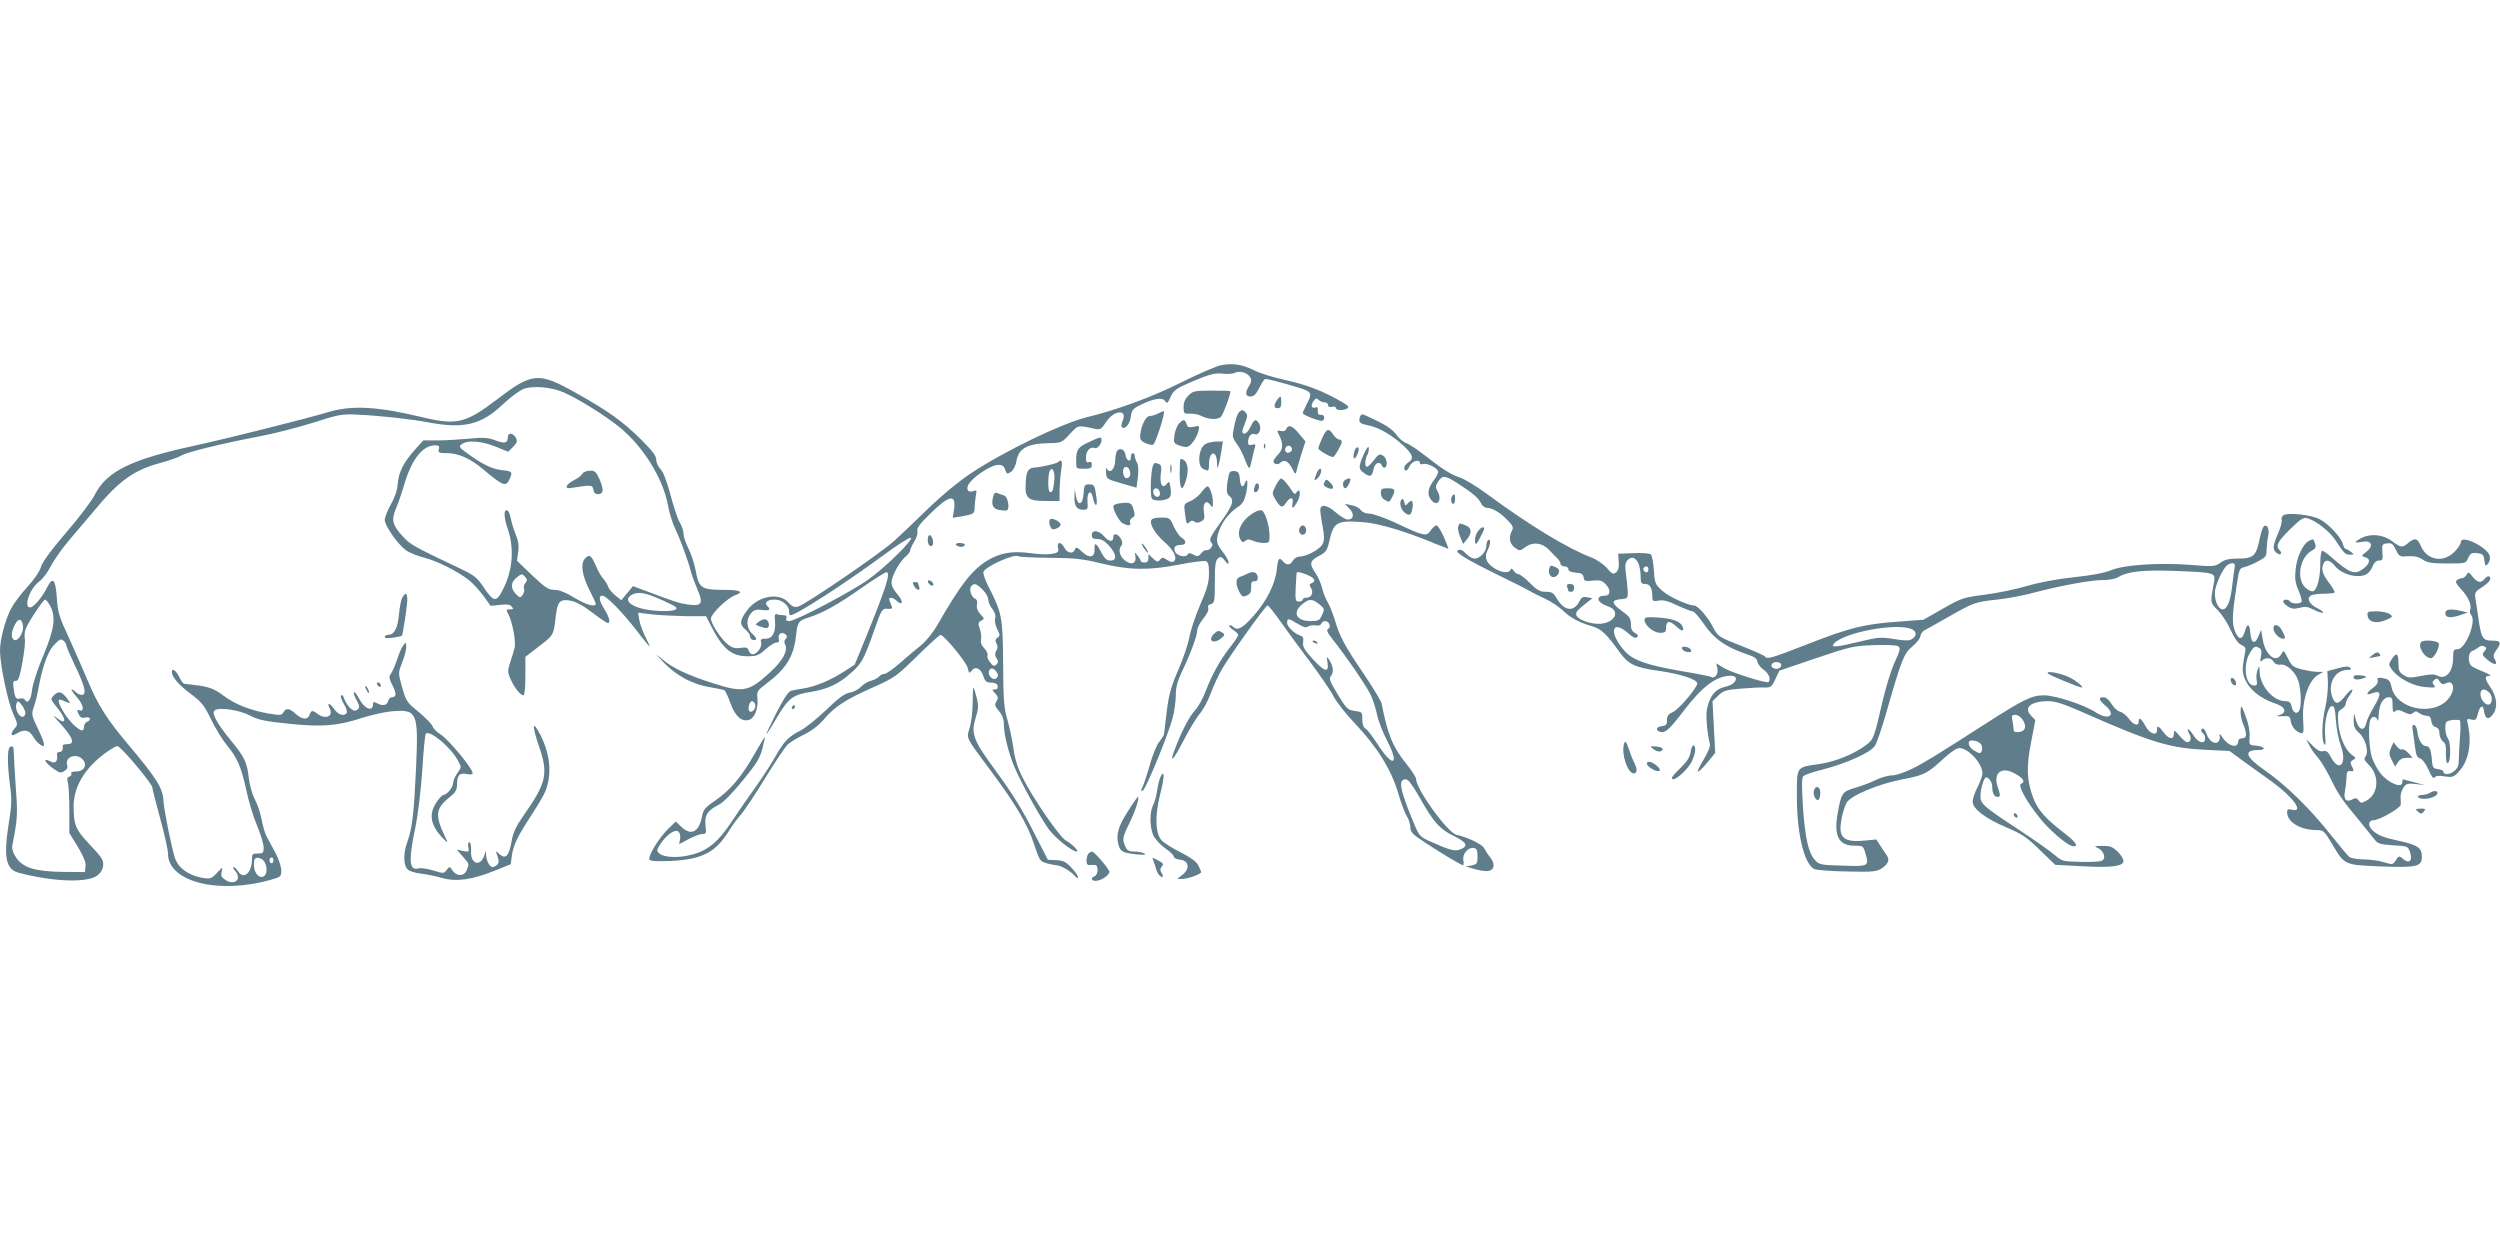 <?xml version="1.0" standalone="no"?>
<!DOCTYPE svg PUBLIC "-//W3C//DTD SVG 20010904//EN"
 "http://www.w3.org/TR/2001/REC-SVG-20010904/DTD/svg10.dtd">
<svg version="1.0" xmlns="http://www.w3.org/2000/svg"
 width="1280pt" height="640pt" viewBox="0 0 1280 640"
 preserveAspectRatio="xMidYMid meet">
<g transform="translate(0,640) scale(0.1,-0.1)"
fill="#607d8b" stroke="none">
<path d="M6251 4530 c-24 -5 -117 -45 -205 -89 -153 -76 -328 -140 -481 -177
-131 -33 -422 -173 -595 -288 -63 -42 -149 -113 -215 -177 -60 -59 -139 -134
-175 -167 -72 -65 -456 -328 -495 -338 -18 -4 -30 0 -47 20 -48 55 -157 36
-212 -38 -38 -50 -41 -72 -12 -97 15 -13 26 -28 26 -35 0 -16 17 -27 30 -19 5
3 -2 16 -17 29 -32 28 -35 76 -7 107 15 17 27 20 56 16 39 -5 46 1 27 20 -18
18 -1 33 37 33 38 0 74 -29 74 -60 0 -11 3 -20 7 -20 28 0 270 156 476 307 70
52 133 92 140 90 18 -6 -124 -147 -214 -212 -87 -63 -376 -215 -408 -215 -14
0 -19 5 -15 15 4 10 0 15 -14 15 -11 0 -26 2 -34 5 -10 4 -13 -4 -10 -32 5
-59 -12 -93 -47 -93 -24 0 -28 -3 -24 -20 6 -23 -22 -60 -44 -60 -8 0 -17 9
-20 19 -4 15 -11 18 -41 14 -28 -4 -44 0 -66 18 -35 28 -86 106 -86 132 0 24
84 105 123 119 50 18 28 28 -63 28 -109 0 -122 10 -138 98 -6 33 -22 83 -36
111 -14 28 -26 62 -26 77 0 15 -9 41 -19 58 -11 17 -32 81 -48 142 -19 71 -37
118 -51 132 -12 12 -22 34 -22 48 0 20 -20 46 -77 103 -96 95 -172 149 -339
242 -188 105 -219 102 -402 -38 -159 -121 -205 -132 -389 -87 -222 53 -353 60
-473 24 -108 -33 -520 -136 -676 -170 -334 -72 -457 -132 -519 -254 -15 -30
-80 -116 -145 -191 -78 -91 -122 -151 -130 -177 -7 -24 -35 -65 -70 -103 -32
-35 -70 -85 -84 -112 -31 -62 -56 -158 -56 -214 0 -71 39 -259 67 -322 24 -53
25 -59 9 -75 -26 -30 -21 -47 9 -28 36 23 62 20 82 -11 9 -16 23 -34 32 -40
35 -30 35 -8 -1 68 -38 79 -38 81 -24 122 8 24 17 60 21 82 20 115 48 197 81
232 28 30 36 34 49 23 8 -7 15 -18 15 -24 0 -7 18 -49 39 -93 52 -108 65 -152
45 -160 -8 -3 -23 2 -33 11 -34 31 -33 16 3 -24 34 -38 41 -78 10 -66 -10 4
-11 0 -2 -19 9 -19 16 -23 35 -19 26 7 33 -13 8 -22 -8 -4 -15 -15 -15 -25 0
-10 -4 -19 -9 -19 -18 0 -65 45 -92 89 -32 50 -37 77 -14 67 51 -21 50 -21 29
7 -26 36 -44 41 -67 18 -20 -20 -20 -20 17 -66 46 -56 47 -89 1 -54 -27 21
-27 19 6 -17 73 -79 86 -114 44 -114 -14 0 -24 -3 -24 -7 3 -21 -3 -33 -17
-33 -9 0 -14 -7 -12 -17 5 -30 -10 -45 -33 -32 -44 23 -31 -5 18 -39 27 -19
35 -21 52 -10 14 8 19 19 15 31 -13 42 48 64 80 28 25 -28 6 -61 -35 -61 -18
0 -28 -4 -24 -10 3 -6 -1 -13 -10 -16 -11 -5 -13 -12 -8 -28 4 -11 8 -75 8
-141 l0 -120 43 -70 c30 -50 42 -79 40 -100 l-3 -30 -115 1 c-141 2 -202 21
-238 74 -15 22 -22 44 -19 60 27 138 28 160 18 295 -5 77 -10 155 -10 174 0
37 -5 46 -20 36 -14 -8 -14 -86 0 -194 10 -72 9 -103 -5 -189 -29 -183 -17
-243 51 -261 176 -46 349 -52 401 -14 17 13 28 31 30 51 3 27 -6 42 -66 105
-76 80 -85 103 -85 202 1 98 58 193 163 270 26 19 54 35 61 35 17 0 179 -193
179 -212 0 -7 18 -78 40 -158 22 -80 40 -161 40 -180 0 -145 258 -211 528
-134 50 14 52 16 52 48 0 19 -14 60 -31 92 -18 33 -38 71 -46 85 -7 15 -18 53
-24 85 -6 31 -21 78 -35 103 -13 25 -26 73 -30 106 -9 82 -21 108 -93 195 -70
86 -98 137 -83 152 19 19 126 4 183 -26 44 -23 77 -29 202 -42 170 -17 244
-11 373 31 44 14 107 28 140 32 142 14 147 1 134 -294 -11 -231 -19 -301 -44
-372 -22 -59 -21 -124 2 -143 9 -9 40 -18 67 -21 28 -3 76 -13 108 -22 73 -21
153 -10 272 38 l80 32 6 46 c8 54 30 99 104 212 30 46 60 97 66 113 36 88 27
188 -23 289 -43 83 -46 54 -8 -57 48 -139 38 -186 -77 -350 -42 -60 -56 -90
-64 -137 -13 -74 -30 -92 -61 -65 -21 19 -21 19 -14 -1 13 -34 12 -47 -7 -59
-15 -9 -21 -7 -33 8 -8 11 -14 31 -15 45 l-1 26 -9 -27 c-22 -59 -72 -40 -67
26 1 22 -2 41 -8 43 -7 2 -9 -6 -6 -23 5 -26 3 -27 -28 -21 l-32 7 31 -35 c35
-41 34 -36 21 -69 -12 -33 -51 -35 -73 -3 -15 22 -16 22 -30 3 -14 -19 -16
-19 -68 -3 -30 9 -63 14 -75 11 -50 -14 -54 39 -15 221 11 55 26 181 33 280 6
99 14 184 18 188 19 22 129 -69 165 -138 18 -32 18 -33 -3 -63 -12 -16 -22
-40 -22 -51 0 -21 -32 -61 -50 -61 -5 0 -21 -17 -35 -37 -34 -51 -33 -99 4
-151 27 -36 60 -67 49 -46 -66 137 -63 162 30 236 14 12 22 29 22 50 0 49 12
62 49 55 19 -4 31 -2 31 4 0 25 -124 174 -166 200 -18 11 -36 29 -39 40 -4 11
-34 42 -68 71 -67 55 -67 54 -92 143 -16 58 -16 62 4 113 12 29 21 65 21 80
-1 26 -1 26 -15 8 -8 -10 -22 -42 -31 -70 -9 -28 -23 -61 -31 -73 -13 -19 -12
-26 7 -63 21 -41 20 -60 -4 -60 -8 0 -16 -9 -19 -20 -6 -22 -28 -26 -58 -10
-15 8 -19 7 -19 -4 0 -43 -44 -26 -71 26 -11 22 -23 37 -26 34 -4 -3 2 -22 13
-41 15 -28 16 -37 6 -47 -20 -20 -53 9 -75 67 -3 6 -7 7 -11 4 -4 -4 3 -23 14
-42 12 -20 19 -41 15 -47 -12 -20 -44 -10 -65 21 -23 32 -38 34 -22 2 21 -40
-21 -59 -62 -28 -26 20 -33 19 -41 -5 -9 -27 -38 -25 -71 5 -32 29 -49 32 -63
8 -8 -16 -16 -16 -78 -6 -94 17 -170 47 -230 92 -46 36 -79 47 -158 55 -16 2
-35 4 -41 5 -6 0 -18 17 -27 36 -16 33 -37 47 -37 24 0 -25 36 -67 97 -112 56
-42 69 -59 104 -131 22 -46 59 -105 81 -132 53 -64 72 -108 99 -229 11 -55 36
-137 55 -182 19 -45 34 -96 34 -112 0 -28 -3 -31 -30 -31 -27 0 -30 -3 -30
-29 0 -71 -43 -108 -72 -61 -7 11 -17 20 -22 20 -5 0 -2 -8 7 -18 38 -42 -1
-79 -49 -47 -21 13 -24 22 -19 43 6 25 6 25 -24 -7 -28 -30 -34 -32 -73 -26
-72 12 -126 51 -143 104 -17 53 -57 252 -58 291 -3 65 -35 115 -182 290 -105
124 -153 200 -201 314 -23 55 -68 157 -99 226 -52 111 -59 134 -64 209 -7 97
-20 111 -50 53 -26 -52 -69 -102 -87 -102 -35 0 -2 96 46 132 18 12 45 49 61
81 17 32 58 90 92 130 34 40 92 108 129 152 127 154 203 208 340 245 45 12 92
29 105 37 26 17 199 60 397 98 77 14 203 47 280 71 130 42 147 45 226 41 104
-4 285 -24 360 -39 184 -35 273 -14 385 92 41 39 87 72 109 80 51 16 140 8
202 -19 77 -34 213 -119 287 -179 120 -98 222 -262 247 -399 6 -37 23 -90 36
-118 28 -58 66 -162 81 -220 6 -22 21 -63 33 -91 32 -73 24 -88 -42 -80 -50 7
-70 13 -220 70 l-67 25 -30 -36 -30 -36 -30 24 c-16 13 -33 33 -37 44 -3 11
-14 29 -24 40 -10 11 -28 41 -38 66 -25 57 -34 64 -57 39 -24 -27 -15 -87 24
-163 17 -33 31 -64 31 -68 0 -20 -49 -6 -110 31 -44 27 -77 40 -101 40 -31 0
-46 10 -114 74 l-78 75 6 45 c5 33 1 57 -12 88 -10 24 -21 60 -25 80 -4 21
-11 40 -16 43 -22 14 -22 -32 0 -94 32 -95 26 -201 -18 -295 -39 -83 -52 -83
-105 -4 -33 50 -48 62 -115 94 -242 115 -260 124 -300 168 -53 58 -60 84 -34
144 11 26 30 81 42 122 38 129 94 200 159 200 18 0 22 -4 18 -20 -5 -18 0 -20
41 -20 59 0 121 -28 186 -83 101 -85 116 -91 134 -52 18 39 16 42 -39 48 -52
6 -98 29 -178 87 -42 31 -43 34 -26 46 29 22 99 16 171 -12 l66 -27 25 25 c21
22 23 29 14 47 -15 26 -41 28 -41 2 0 -30 -16 -34 -65 -15 -38 14 -60 15 -133
8 -48 -4 -120 -9 -161 -9 l-74 0 -44 -49 c-57 -64 -83 -115 -87 -176 -2 -31
-15 -68 -35 -103 -17 -30 -31 -66 -31 -79 0 -30 66 -124 108 -155 16 -12 58
-29 93 -38 66 -17 167 -67 227 -113 19 -14 53 -51 75 -80 l39 -54 48 5 c36 4
52 2 60 -9 10 -11 9 -14 -9 -14 -20 0 -21 -2 -7 -27 20 -41 38 -136 31 -169
-4 -16 -14 -50 -23 -76 -14 -44 -14 -50 3 -87 19 -43 50 -81 65 -81 6 0 10 42
10 99 l0 98 70 54 c74 56 75 58 85 150 9 79 21 93 74 84 28 -5 65 -24 113 -61
39 -30 75 -54 80 -54 15 0 8 30 -17 70 -28 45 -32 70 -10 70 19 0 100 -82 175
-179 34 -45 64 -81 66 -81 2 0 -8 23 -22 50 -14 28 -28 67 -31 87 l-6 36 74
-9 c41 -4 119 -8 174 -9 l100 0 21 -41 c63 -126 108 -164 191 -164 46 0 58 4
92 35 21 19 46 35 56 35 13 0 16 6 12 21 -6 24 18 38 36 20 8 -8 8 -14 -1 -23
-7 -7 -8 -17 -2 -28 16 -30 -12 -83 -77 -142 -109 -100 -137 -106 -290 -57
-135 43 -212 80 -264 125 -38 32 -36 30 11 -20 65 -67 148 -111 238 -125 34
-6 66 -12 71 -15 5 -3 19 -33 31 -67 25 -67 56 -95 94 -85 29 7 50 60 44 113
-4 32 0 38 46 73 102 76 141 140 152 249 8 68 12 73 69 91 68 22 146 65 265
149 63 44 121 81 128 81 24 0 1 -73 -105 -334 l-57 -139 -59 -38 c-65 -42
-142 -74 -203 -84 -21 -3 -49 -8 -61 -11 -15 -3 -36 -33 -78 -114 -30 -60 -54
-110 -52 -110 2 0 25 35 50 78 65 110 84 125 187 141 77 13 135 40 194 93 57
49 69 71 121 218 39 111 41 115 69 113 21 -2 26 2 22 12 -3 8 -9 22 -12 30 -8
20 15 19 38 -2 27 -25 35 -7 10 25 -44 54 -46 65 -22 121 13 28 36 62 51 76
16 13 29 29 29 36 0 6 9 27 21 46 12 19 19 43 16 54 -4 15 12 37 66 89 99 98
135 103 121 17 l-6 -38 39 6 c68 12 73 15 73 44 0 16 3 43 6 61 6 30 5 32 -15
25 -32 -10 -39 21 -10 51 38 41 110 84 140 84 20 0 29 -6 36 -25 7 -23 10 -24
29 -11 13 9 24 31 28 54 10 65 55 91 164 93 66 1 68 2 109 46 45 48 37 47 131
27 25 -5 32 -1 55 35 42 64 113 67 84 4 -5 -13 -7 -26 -3 -30 15 -15 41 16 46
53 4 34 10 42 50 61 66 33 111 40 125 20 11 -15 14 -12 29 22 16 34 27 42 118
81 85 35 109 41 147 37 25 -3 54 -1 63 4 24 13 66 1 79 -23 8 -14 6 -25 -5
-43 -23 -35 -20 -55 7 -55 17 0 28 11 45 45 12 25 26 45 31 45 19 0 189 -48
210 -59 26 -14 26 -22 1 -71 -11 -22 -20 -42 -20 -45 0 -10 91 -45 101 -39 16
9 10 32 -8 30 -13 -1 -17 5 -16 21 2 15 -2 21 -11 17 -21 -8 -27 10 -11 32 11
15 16 17 26 7 7 -7 21 -13 31 -13 10 0 18 -6 18 -14 0 -9 7 -12 20 -9 11 3 20
0 20 -6 0 -13 39 -14 59 -2 10 7 2 15 -30 34 -93 54 -178 87 -287 111 -61 13
-134 36 -161 50 -59 30 -110 38 -170 26z m-3561 -1085 c10 -12 10 -18 0 -30
-7 -8 -10 -21 -7 -29 3 -8 0 -22 -7 -32 -12 -16 -14 -16 -34 4 -28 28 -28 59
1 83 27 23 31 23 47 4z m710 -122 c65 -30 73 -36 56 -45 -11 -6 -50 -9 -97 -5
-117 8 -181 53 -120 84 32 15 69 8 161 -34z m-3143 -25 c30 -58 21 -120 -35
-254 -30 -70 -54 -144 -58 -177 -6 -53 -23 -74 -38 -48 -3 5 -15 7 -26 4 -20
-5 -25 7 -32 67 -2 18 2 25 13 24 13 -1 20 20 34 96 10 54 15 108 12 120 -3
12 -1 34 4 49 14 36 90 151 100 151 5 0 16 -15 26 -32z m-139 -105 c3 -34 -28
-80 -46 -69 -17 10 -15 41 4 77 18 37 38 33 42 -8z m12 -444 c0 -10 -7 -19
-15 -19 -20 0 -40 43 -31 67 7 17 9 16 27 -6 10 -13 19 -32 19 -42z m3736 46
c8 -20 -16 -49 -29 -36 -11 11 0 51 14 51 5 0 12 -7 15 -15z m-2531 -791 c37
-15 41 -94 4 -94 -21 0 -39 28 -39 63 0 34 8 41 35 31z m65 -9 c0 -8 -4 -15
-10 -15 -5 0 -10 7 -10 15 0 8 5 15 10 15 6 0 10 -7 10 -15z"/>
<path d="M6085 4375 c-17 -16 -25 -35 -25 -59 0 -34 2 -35 33 -34 18 1 41 -4
52 -9 42 -22 91 -24 107 -6 12 14 48 111 48 130 0 2 -43 3 -95 3 -88 0 -98 -2
-120 -25z"/>
<path d="M6543 4358 c-22 -28 -23 -48 -3 -48 16 0 20 7 20 30 0 33 -3 36 -17
18z"/>
<path d="M5930 4283 c-14 -7 -33 -13 -43 -13 -20 0 -43 -45 -49 -95 -2 -24 2
-32 25 -43 16 -8 34 -11 41 -9 12 5 63 164 55 171 -2 1 -15 -3 -29 -11z"/>
<path d="M6341 4286 c-6 -7 -16 -38 -22 -69 -11 -52 -10 -57 13 -89 14 -18 33
-55 42 -81 10 -27 20 -46 23 -43 3 2 9 24 14 48 5 24 12 51 15 60 4 12 0 15
-16 11 -15 -4 -20 -1 -20 13 0 29 16 48 34 41 22 -9 38 31 22 55 -16 26 -24
22 -43 -17 -9 -19 -23 -35 -30 -35 -17 0 -16 9 2 55 12 28 13 40 4 51 -14 18
-23 18 -38 0z"/>
<path d="M6967 4273 c-4 -3 -7 -14 -7 -24 0 -13 11 -20 38 -25 55 -10 121 -46
180 -99 56 -50 64 -73 32 -93 -11 -7 -20 -19 -20 -27 0 -23 16 -18 28 10 12
25 52 36 52 14 0 -6 7 -8 16 -5 18 7 70 -18 77 -36 2 -7 -6 -26 -19 -43 -34
-45 -39 -77 -16 -105 32 -40 59 3 30 49 -9 15 -8 24 5 45 23 34 35 33 99 -8
78 -50 108 -76 121 -103 5 -12 19 -23 29 -23 28 0 69 -24 106 -63 29 -29 32
-38 23 -55 -18 -34 -12 -66 15 -86 25 -18 26 -18 56 4 37 27 86 21 120 -16 13
-14 31 -33 41 -42 9 -9 17 -22 17 -29 0 -7 9 -13 20 -13 11 0 20 -6 20 -14 0
-10 13 -16 38 -18 29 -2 38 -8 40 -24 3 -19 8 -21 46 -17 35 4 48 1 65 -16 30
-30 28 -61 -3 -61 -50 0 -39 -37 16 -54 72 -24 33 -92 -52 -90 -53 2 -110 27
-110 49 0 15 7 22 59 63 l24 19 -27 5 c-22 4 -29 0 -41 -23 -28 -54 -76 -47
-114 16 -17 30 -26 35 -56 35 -30 0 -45 8 -82 45 -24 25 -51 45 -58 45 -8 0
-19 8 -25 18 -8 12 -13 13 -16 5 -8 -19 -45 -16 -82 7 -42 26 -54 56 -36 92
16 31 18 62 4 53 -5 -3 -10 -17 -10 -31 0 -29 -33 -64 -60 -64 -12 0 -32 12
-45 26 -18 19 -28 23 -41 16 -17 -9 39 -44 210 -128 102 -50 128 -63 156 -79
14 -8 50 -26 80 -40 30 -14 71 -41 90 -59 40 -39 83 -62 150 -82 49 -14 75
-39 143 -134 45 -62 78 -78 202 -95 107 -15 195 -44 195 -64 0 -22 -95 -134
-124 -146 -24 -11 -31 -20 -31 -42 0 -23 -5 -29 -28 -31 -30 -4 -32 -25 -3
-30 23 -5 47 17 116 108 97 127 168 180 242 180 46 0 26 -45 -25 -55 -55 -12
-85 -49 -98 -120 -6 -35 3 -129 16 -176 3 -8 -11 -41 -30 -74 -20 -32 -34 -62
-33 -66 2 -4 23 15 47 44 l43 52 -7 132 -7 133 29 28 c25 25 38 30 113 36 47
4 102 7 122 6 35 -1 39 2 58 43 l20 43 188 64 c177 60 193 63 297 67 62 2 116
0 124 -6 12 -8 10 -21 -17 -79 -18 -38 -45 -125 -61 -193 -46 -199 -48 -204
-86 -233 -58 -45 -156 -85 -235 -97 -126 -18 -120 -10 -120 -168 0 -190 37
-342 88 -370 12 -6 87 -12 169 -13 129 -3 152 -1 176 15 34 22 44 45 28 66 -6
9 -21 31 -33 50 l-21 33 -63 -6 c-75 -8 -111 5 -119 44 -7 30 9 109 29 149 20
37 161 97 288 121 112 22 124 28 209 106 33 31 68 54 80 54 47 0 119 -79 119
-130 0 -11 -11 -43 -25 -70 -14 -27 -25 -60 -25 -74 0 -37 64 -86 170 -131 82
-35 106 -50 174 -117 l79 -76 134 -7 c157 -9 220 0 215 30 -2 11 -16 32 -33
48 -24 22 -38 27 -77 26 -37 0 -42 -2 -25 -9 28 -11 44 -42 33 -60 -7 -11 -32
-14 -110 -13 -98 2 -102 3 -137 33 -19 17 -103 77 -187 132 -185 122 -196 132
-196 173 0 36 18 95 29 95 14 0 31 -25 31 -46 0 -33 10 -54 26 -54 17 0 17 7
3 49 -26 75 19 110 90 69 41 -23 52 -42 29 -51 -18 -6 23 -84 89 -167 49 -64
142 -145 173 -152 36 -7 20 20 -35 62 -103 79 -140 121 -165 185 -33 90 -36
154 -11 284 l22 114 -22 23 c-40 42 -1 74 89 74 35 0 77 -14 162 -51 365 -161
453 -188 640 -198 l125 -6 75 -55 c41 -30 105 -76 142 -102 109 -79 167 -160
103 -144 -20 5 -25 3 -25 -12 0 -51 68 -92 151 -92 35 0 39 -4 77 -67 67 -113
62 -111 247 -119 191 -7 215 -2 215 51 0 44 -22 59 -118 80 -76 16 -105 27
-134 53 -25 22 -23 52 3 52 30 0 139 62 141 80 0 8 0 26 -1 38 -1 13 5 35 14
48 14 22 21 24 63 20 l47 -6 -55 15 c-30 8 -56 14 -57 15 -2 0 -3 -7 -3 -15 0
-35 -75 -3 -114 48 -14 18 -32 53 -41 76 -15 43 -21 165 -9 195 8 21 31 20 37
-1 3 -10 5 2 6 27 1 52 23 90 52 90 16 0 19 -7 19 -41 0 -34 3 -39 14 -30 10
8 21 7 45 -5 25 -13 35 -13 46 -4 12 10 18 10 31 -1 9 -7 26 -13 38 -14 15 0
22 -7 24 -26 2 -17 11 -29 23 -32 13 -4 19 -14 19 -32 0 -15 8 -34 18 -41 13
-9 17 -25 15 -64 0 -32 3 -50 10 -47 15 5 16 104 1 125 -7 9 -14 33 -14 53 0
34 3 37 33 42 17 2 36 2 41 -1 4 -2 5 -41 1 -86 -3 -44 -6 -98 -6 -118 0 -28
-6 -42 -25 -57 -24 -19 -54 -19 -54 -1 0 5 -12 10 -27 12 -24 3 -28 8 -31 38
-4 61 -12 80 -31 80 -20 0 -39 31 -44 74 -2 17 -9 32 -16 34 -10 3 -12 -5 -7
-34 3 -22 8 -60 12 -86 4 -34 11 -48 25 -51 11 -3 29 -27 43 -58 15 -35 25
-48 31 -40 5 9 21 11 52 6 40 -6 46 -4 73 25 48 52 66 141 47 234 -8 37 -8 38
16 32 22 -5 26 -2 34 30 10 42 27 49 31 14 6 -40 21 -48 43 -21 29 35 25 90
-10 142 -31 45 -31 59 -3 59 9 1 -5 9 -31 20 -27 10 -55 24 -63 30 -20 18 -18
69 4 77 9 3 24 12 32 19 10 8 21 10 30 4 12 -7 12 -11 0 -25 -13 -15 -11 -20
13 -41 40 -34 60 -31 38 5 -7 10 -3 24 10 42 28 39 24 49 -21 49 -48 0 -56 12
-70 111 -6 41 -13 88 -16 106 -4 29 -1 35 36 58 22 14 40 32 40 40 0 19 -14
19 -30 0 -18 -22 -36 -18 -60 12 -19 25 -23 26 -31 10 -6 -9 -15 -17 -22 -17
-7 0 -18 -4 -26 -9 -12 -8 -8 -17 22 -50 37 -41 53 -80 44 -105 -3 -7 -1 -18
5 -24 30 -30 -29 -178 -70 -176 -19 0 -22 -5 -22 -43 0 -73 -38 -116 -81 -92
-16 8 -37 8 -84 -2 -56 -11 -66 -10 -89 5 -22 14 -26 24 -26 61 0 51 -10 57
-35 19 -16 -25 -16 -28 2 -53 34 -45 108 -84 171 -89 50 -4 55 -3 44 10 -10
12 -9 18 2 27 12 10 17 9 27 -8 10 -15 17 -17 31 -10 41 22 52 -30 16 -76 -76
-97 -272 -57 -294 60 -4 23 -13 35 -27 39 -37 10 -50 7 -43 -9 3 -9 -6 -23
-24 -37 -37 -27 -39 -41 -3 -27 44 16 47 -4 9 -67 -19 -32 -38 -71 -41 -86
-11 -49 -41 -35 -56 26 -7 30 -7 30 -8 -10 -1 -33 4 -46 28 -67 33 -29 51 -98
32 -121 -9 -11 -5 -20 18 -43 56 -57 49 -149 -14 -183 -24 -13 -28 -13 -39 2
-9 12 -16 14 -30 6 -32 -18 -49 -2 -40 40 4 20 8 53 8 72 1 28 5 34 19 32 20
-3 21 2 7 28 -8 15 -6 21 7 29 17 9 16 11 -5 26 -35 25 -64 93 -70 161 -4 56
-2 63 17 73 11 7 21 19 21 27 0 9 9 29 21 45 29 41 7 36 -25 -6 -34 -44 -51
-44 -66 0 -22 67 17 135 78 135 20 0 23 3 15 11 -9 9 -25 8 -64 -3 l-53 -14 3
-60 c1 -32 -5 -88 -13 -124 -18 -74 -21 -168 -6 -190 7 -10 8 2 5 40 -7 67 13
155 35 155 12 0 16 -17 20 -75 3 -41 14 -98 24 -125 35 -93 -5 -144 -49 -63
-15 29 -24 36 -41 32 -14 -4 -30 5 -53 28 l-33 33 16 -32 c9 -18 28 -45 42
-60 14 -15 44 -64 66 -108 41 -84 58 -109 148 -217 30 -37 64 -79 76 -94 18
-24 28 -27 97 -32 74 -4 76 -5 86 -34 16 -47 -5 -64 -39 -33 -16 14 -19 13
-33 -9 -16 -24 -17 -24 -63 -10 -26 8 -73 14 -104 14 -31 0 -63 6 -72 13 -8 6
-50 57 -94 112 -104 132 -230 256 -337 330 -103 72 -113 105 -31 105 39 0 28
18 -13 22 -38 3 -38 3 -35 45 2 27 -5 66 -20 105 -21 58 -23 60 -26 32 -2 -18
4 -49 12 -69 22 -52 21 -75 -4 -75 -11 0 -20 -6 -20 -14 0 -40 -49 -29 -80 17
-12 18 -19 24 -16 13 4 -10 1 -25 -5 -32 -16 -19 -48 0 -61 37 -5 16 -14 29
-19 29 -12 0 -11 -17 1 -25 6 -3 10 -15 10 -26 0 -32 -36 -23 -60 17 -23 37
-40 41 -20 5 12 -23 6 -41 -12 -41 -7 0 -24 15 -39 33 -26 30 -28 31 -29 10 0
-32 -25 -29 -52 7 -25 34 -36 38 -34 13 2 -34 -38 -20 -59 19 -21 40 -35 49
-35 23 0 -25 -27 -17 -50 15 -12 16 -32 33 -45 36 -13 3 -33 21 -44 40 -13 21
-28 34 -41 34 -28 0 -25 -14 11 -44 57 -49 14 -76 -51 -33 -58 38 -206 87
-265 87 -62 0 -107 -22 -295 -143 -265 -170 -317 -202 -382 -234 -37 -18 -82
-33 -101 -33 -20 0 -57 -11 -84 -24 -26 -13 -74 -31 -106 -40 -65 -19 -70 -26
-89 -135 -19 -112 7 -161 87 -161 43 0 45 -1 56 -39 20 -66 16 -68 -117 -63
-111 3 -120 5 -141 28 -34 37 -51 114 -62 274 -7 108 -6 148 2 156 7 7 48 21
92 32 126 32 254 89 275 124 10 16 34 87 54 156 81 283 94 317 136 351 21 17
40 41 42 52 2 12 10 25 18 30 8 4 64 35 123 69 136 77 140 78 252 90 50 5 134
21 186 35 136 36 292 65 355 65 30 0 65 6 77 14 48 30 127 39 291 33 205 -8
210 -9 202 -56 -20 -108 -21 -106 19 -145 20 -20 50 -66 66 -102 20 -43 38
-69 55 -76 21 -10 24 -17 19 -37 -3 -15 -8 -44 -11 -67 -12 -80 56 -160 166
-196 52 -17 62 -47 20 -59 -19 -6 -16 -7 15 -6 36 2 40 -1 43 -23 4 -29 26
-56 51 -63 16 -4 17 2 13 69 -6 96 27 197 73 226 l30 18 -30 0 c-16 0 -52 6
-80 13 -45 11 -52 18 -71 57 -21 42 -22 42 -33 22 -27 -51 -83 -7 -96 75 l-8
48 -14 -33 c-18 -44 -37 -36 -41 16 -4 50 -16 54 -28 10 -13 -45 -32 -46 -50
-2 -17 41 -16 81 7 232 13 86 15 93 39 98 14 3 45 16 70 29 41 22 45 27 45 62
1 21 4 52 8 68 8 35 -6 66 -23 49 -6 -6 -16 -39 -23 -74 -16 -77 -32 -90 -110
-90 -44 0 -66 -5 -88 -21 -29 -20 -36 -21 -157 -11 -162 12 -339 0 -405 -28
-30 -13 -98 -26 -185 -35 -86 -9 -178 -26 -243 -45 -57 -17 -155 -37 -218 -45
-109 -14 -118 -17 -213 -71 l-100 -57 -131 -10 c-172 -12 -248 -31 -465 -116
-181 -71 -206 -78 -216 -62 -3 5 -54 28 -113 51 -125 49 -128 51 -154 102 -24
48 -77 108 -95 108 -32 0 -130 45 -164 76 -35 32 -38 38 -42 105 -3 39 -10 75
-15 80 -6 6 -45 9 -89 7 l-79 -3 3 -41 c2 -28 -2 -44 -13 -54 -15 -12 -21 -10
-48 22 -18 20 -52 43 -77 53 -119 44 -322 167 -534 324 -53 39 -118 79 -144
87 -48 17 -81 38 -187 120 -33 26 -72 51 -86 56 -15 5 -38 25 -51 44 -17 23
-49 46 -97 69 -82 39 -75 37 -84 28z m1422 -759 c6 -14 11 -43 11 -64 0 -35 3
-40 24 -40 24 0 36 -21 36 -68 0 -20 4 -22 33 -17 24 4 48 -2 95 -25 35 -16
70 -30 78 -30 7 0 31 -26 53 -58 55 -82 114 -124 225 -162 38 -12 52 -22 54
-38 2 -12 17 -31 33 -42 26 -19 37 -48 24 -62 -9 -9 -192 49 -231 73 l-37 23
6 -26 c7 -27 -13 -55 -31 -44 -5 3 -74 17 -154 30 -172 30 -243 54 -285 98
-86 91 -76 173 12 97 25 -23 39 -29 47 -21 7 7 4 14 -11 21 -15 9 -21 21 -21
46 0 29 -7 39 -45 66 -55 40 -57 57 -7 61 35 3 37 4 36 38 -1 19 -5 60 -9 91
-6 45 -4 58 9 72 21 20 40 14 55 -19z m3053 -15 c-2 -8 -7 -48 -12 -89 -9 -86
-26 -130 -50 -130 -21 0 -40 40 -40 83 0 40 42 131 67 146 22 13 39 8 35 -10z
m-3002 -14 c0 -8 -4 -15 -9 -15 -13 0 -22 16 -14 24 11 11 23 6 23 -9z m1345
-305 c29 -11 31 -36 3 -53 -12 -8 -38 -8 -90 1 -68 11 -81 10 -176 -13 -121
-29 -150 -32 -133 -11 47 56 313 108 396 76z m1784 -99 c10 -6 12 -19 7 -42
-5 -26 -4 -31 6 -21 18 18 46 15 59 -6 7 -12 20 -17 34 -15 31 6 79 -38 93
-85 13 -42 16 -120 6 -146 -10 -26 -34 -18 -40 14 -5 24 -12 30 -33 30 -62 0
-130 78 -132 152 0 32 -1 32 -10 8 -6 -14 -8 -37 -5 -52 4 -22 2 -28 -13 -28
-45 0 -59 105 -21 168 21 34 27 37 49 23z m-2449 -85 c0 -16 -19 -25 -37 -18
-23 8 -14 32 12 32 15 0 25 -6 25 -14z m3625 -142 c18 -18 17 -55 -1 -61 -18
-6 -44 26 -44 53 0 28 21 32 45 8z m-2389 -139 c22 -34 15 -59 -19 -63 -18 -2
-27 1 -27 11 0 8 -3 29 -6 46 -6 27 -4 31 15 31 11 0 28 -11 37 -25z m-213
-126 c6 -9 7 -24 4 -33 -6 -14 -10 -15 -29 -5 -26 14 -38 28 -38 47 0 19 50
11 63 -9z"/>
<path d="M8420 3226 c0 -28 46 -66 80 -66 25 0 30 4 30 24 0 38 18 41 51 10
29 -28 44 -29 34 -3 -10 27 -50 42 -122 47 -64 4 -73 2 -73 -12z"/>
<path d="M8612 3078 c3 -7 15 -15 27 -16 16 -3 22 1 19 10 -3 7 -15 15 -27 16
-16 3 -22 -1 -19 -10z"/>
<path d="M6036 4231 c-10 -11 -20 -38 -23 -60 -5 -37 -3 -41 22 -51 16 -6 35
-10 43 -8 20 4 49 46 58 82 6 27 6 28 -24 21 -25 -5 -31 -3 -37 14 -8 26 -17
26 -39 2z"/>
<path d="M6586 4204 c-4 -10 -13 -14 -26 -11 -22 6 -24 3 -11 -21 22 -44 21
-71 -4 -98 -14 -15 -25 -30 -25 -35 0 -15 22 -21 33 -10 21 21 43 11 62 -26
15 -31 19 -34 22 -18 2 11 14 50 25 87 l22 68 -31 37 c-34 43 -57 52 -67 27z
m29 -105 c0 -7 -8 -15 -17 -17 -18 -3 -25 18 -11 32 10 10 28 1 28 -15z"/>
<path d="M6770 4158 c-11 -24 -20 -48 -20 -54 0 -9 60 -44 75 -44 8 0 45 64
45 78 0 6 -6 12 -14 12 -7 0 -21 11 -30 25 -23 35 -34 31 -56 -17z"/>
<path d="M5574 4136 c-56 -26 -64 -38 -64 -97 0 -39 0 -39 40 -39 33 0 40 3
40 20 0 13 -5 18 -15 14 -11 -5 -15 1 -15 24 0 33 22 57 45 48 14 -5 35 20 35
43 0 16 -9 14 -66 -13z"/>
<path d="M6174 4128 c-36 -17 -47 -111 -15 -128 29 -15 31 -13 31 23 0 67 39
76 41 9 1 -33 2 -34 8 -12 5 14 11 47 15 73 l7 47 -33 -1 c-18 0 -43 -5 -54
-11z"/>
<path d="M6471 4114 c0 -11 3 -14 6 -6 3 7 2 16 -1 19 -3 4 -6 -2 -5 -13z"/>
<path d="M6982 4073 c-28 -65 -27 -74 3 -96 30 -22 41 -17 48 23 7 32 33 41
43 15 4 -8 10 -12 15 -9 16 10 10 49 -10 61 -17 11 -23 8 -46 -22 -14 -19 -30
-35 -36 -35 -12 0 -12 37 2 61 5 11 9 28 7 37 -2 10 -12 -4 -26 -35z"/>
<path d="M6936 4094 c-3 -9 -6 -23 -6 -32 0 -21 15 -5 25 26 7 25 -9 31 -19 6z"/>
<path d="M5716 4084 c-3 -9 -6 -26 -6 -39 0 -47 -29 -76 -44 -42 -3 6 -4 -3
-3 -22 2 -33 3 -34 79 -56 l77 -22 7 55 c4 36 3 62 -5 74 -6 10 -11 25 -11 33
0 8 -4 15 -10 15 -5 0 -10 -9 -10 -21 0 -30 -24 -18 -28 14 -4 30 -36 38 -46
11z m69 -95 c8 -23 -7 -45 -24 -35 -6 4 -11 18 -11 32 0 30 26 32 35 3z"/>
<path d="M6040 3975 c0 -79 11 -96 29 -44 23 65 11 119 -25 119 -2 0 -4 -34
-4 -75z"/>
<path d="M5417 4034 c-8 -8 -81 -25 -122 -28 -33 -3 -42 -22 -44 -92 -2 -66
15 -79 101 -79 l73 0 0 60 c1 33 5 79 9 103 8 39 1 54 -17 36z m-19 -96 c-5
-50 -13 -67 -25 -54 -9 9 -7 91 2 106 14 23 27 -5 23 -52z"/>
<path d="M5905 4020 c-13 -21 -18 -159 -7 -173 13 -16 76 -11 91 7 6 7 8 29 4
49 -5 32 -7 35 -18 21 -22 -30 -38 -6 -32 47 5 37 3 49 -9 53 -21 8 -22 8 -29
-4z m32 -136 c9 -23 -11 -38 -26 -20 -13 16 -7 36 10 36 5 0 12 -7 16 -16z"/>
<path d="M5992 4000 c0 -19 2 -27 5 -17 2 9 2 25 0 35 -3 9 -5 1 -5 -18z"/>
<path d="M6740 3974 c-13 -34 -13 -39 4 -25 17 14 28 51 15 51 -5 0 -14 -12
-19 -26z"/>
<path d="M2982 3975 c-4 -9 -23 -23 -42 -33 -19 -9 -36 -23 -38 -31 -4 -11 4
-13 39 -7 83 14 94 13 97 -11 2 -15 10 -23 23 -23 29 0 32 21 10 73 -18 41
-24 47 -50 47 -17 0 -34 -7 -39 -15z"/>
<path d="M6296 3981 c-4 -6 -9 -32 -13 -59 -4 -37 -2 -51 11 -61 27 -22 19
-47 -45 -136 -51 -70 -59 -88 -49 -100 10 -12 10 -18 0 -30 -7 -9 -18 -14 -24
-12 -6 2 -18 -5 -26 -16 -14 -17 -20 -18 -39 -7 -19 10 -25 10 -31 0 -10 -17
-56 -5 -64 16 -9 22 1 34 30 34 29 0 31 21 3 38 -11 7 -29 33 -40 58 -19 43
-21 44 -65 44 -29 0 -46 -5 -50 -14 -8 -21 19 -67 65 -108 49 -43 70 -83 53
-100 -8 -8 -17 -7 -36 5 -21 14 -26 15 -37 1 -10 -13 -15 -12 -36 7 l-23 22 0
-21 c0 -15 -6 -22 -20 -22 -11 0 -20 4 -20 8 0 5 -7 17 -16 28 -15 19 -15 18
-11 -3 7 -34 -16 -48 -47 -27 -31 19 -43 58 -26 78 8 11 8 20 1 34 -15 29 -41
36 -41 12 0 -27 -22 -25 -48 5 -27 31 -62 34 -62 5 0 -15 7 -20 29 -20 21 0
38 -10 60 -35 39 -44 41 -75 6 -75 -19 0 -29 10 -45 39 -26 52 -38 58 -36 19
2 -43 -27 -49 -65 -12 -24 23 -29 25 -35 11 -9 -25 -39 -20 -54 8 -17 32 -39
33 -33 1 5 -22 1 -26 -32 -32 -21 -4 -70 -2 -110 4 -89 12 -151 2 -213 -34
-84 -50 -139 -120 -261 -331 -23 -41 -59 -85 -83 -105 -23 -18 -72 -59 -107
-90 -36 -32 -73 -58 -82 -58 -9 0 -22 -6 -28 -14 -7 -8 -25 -17 -40 -21 -16
-3 -39 -17 -51 -30 -13 -14 -39 -28 -59 -31 -27 -5 -58 -28 -122 -90 -48 -45
-106 -92 -130 -104 -62 -31 -85 -56 -127 -130 -20 -36 -68 -110 -107 -165 -40
-55 -93 -133 -119 -172 -66 -101 -121 -147 -201 -168 -71 -20 -148 -16 -171 7
-13 12 -11 19 8 48 34 49 74 76 91 62 9 -7 12 -23 9 -38 l-5 -26 49 26 c27 14
58 26 70 26 20 0 21 4 16 45 -5 52 10 75 70 106 22 11 70 60 121 123 70 85 88
114 100 162 9 33 14 60 13 61 -1 1 -26 -40 -55 -91 -64 -113 -124 -184 -201
-236 -48 -33 -59 -45 -65 -77 -15 -83 -56 -105 -107 -56 l-28 27 -38 -37 c-48
-46 -106 -142 -97 -158 6 -8 37 -10 109 -7 163 8 231 44 301 158 15 25 42 61
59 80 17 19 73 103 123 185 51 83 103 161 116 173 13 12 50 35 84 51 40 20 75
47 103 80 54 63 110 100 253 163 107 48 117 55 223 159 61 60 115 109 120 108
19 -2 133 -140 139 -170 6 -27 8 -28 19 -14 19 26 47 14 60 -25 9 -29 16 -34
41 -35 20 0 31 -6 33 -17 2 -12 -3 -18 -14 -18 -16 0 -16 -2 2 -21 15 -17 16
-23 6 -40 -11 -17 -9 -24 13 -50 18 -22 25 -42 25 -71 0 -48 24 -144 53 -213
34 -81 136 -266 177 -321 35 -47 120 -114 143 -114 15 0 -25 40 -55 56 -32 17
-167 213 -222 322 -25 49 -40 96 -47 149 -6 43 -20 110 -31 148 -18 60 -21
101 -22 290 -2 240 -5 255 -80 402 -14 29 -23 58 -21 65 11 28 158 94 179 80
6 -4 79 -7 161 -8 128 -1 167 -5 265 -29 144 -35 243 -36 401 -5 65 13 124 20
133 17 12 -5 16 -20 16 -63 0 -44 -9 -78 -44 -158 -24 -55 -49 -130 -56 -166
-6 -36 -32 -112 -57 -170 -37 -84 -48 -125 -59 -210 -7 -58 -13 -110 -14 -117
0 -6 -11 -24 -24 -40 -13 -15 -36 -71 -50 -123 -15 -52 -32 -103 -38 -113 -8
-15 -7 -18 3 -15 15 5 132 290 154 376 8 31 15 81 15 112 0 41 8 71 31 120 44
91 79 186 79 213 0 12 14 39 31 60 19 23 29 44 25 53 -4 11 1 18 14 21 18 5
20 14 20 113 0 86 3 110 16 121 14 11 19 9 35 -11 14 -19 19 -21 19 -9 0 9
-13 33 -30 54 -33 42 -35 56 -19 106 16 46 54 95 95 122 27 18 35 32 45 75 10
52 6 82 -7 48 -11 -28 -23 -18 -26 22 -2 29 -8 38 -25 40 -11 2 -24 -2 -27 -7z
m-1265 -600 c16 -16 29 -39 29 -51 0 -12 9 -34 21 -48 13 -17 18 -34 14 -49
-3 -13 2 -37 11 -55 15 -28 15 -33 1 -43 -11 -8 -13 -15 -5 -30 8 -13 7 -24
-1 -37 -8 -14 -8 -23 1 -38 10 -16 10 -22 0 -32 -11 -11 -17 -9 -32 10 -11 13
-17 29 -14 37 3 7 -4 23 -16 35 -15 15 -20 30 -17 47 2 14 0 38 -7 55 -9 25
-8 31 7 40 18 9 18 11 -3 33 -15 16 -21 32 -18 49 3 16 0 27 -9 30 -19 8 -33
48 -21 64 15 18 27 15 59 -17z m73 -424 c8 -12 7 -20 -2 -29 -16 -16 -47 13
-38 37 7 19 25 16 40 -8z"/>
<path d="M6531 3912 c-19 -38 -19 -39 -1 -69 26 -43 35 -46 54 -18 21 32 40
32 34 0 -7 -35 4 -31 26 9 18 34 13 73 -6 45 -7 -11 -11 -10 -21 5 -25 39 -49
66 -58 66 -5 0 -17 -17 -28 -38z"/>
<path d="M6781 3932 c-7 -14 -4 -20 15 -29 31 -15 40 1 15 26 -19 19 -21 19
-30 3z"/>
<path d="M6883 3939 c-12 -12 -7 -39 6 -39 4 0 13 11 19 25 9 20 9 25 -1 25
-7 0 -18 -5 -24 -11z"/>
<path d="M6426 3915 c-8 -23 -8 -35 3 -35 13 0 23 32 13 42 -6 6 -12 3 -16 -7z"/>
<path d="M5548 3873 c-4 -59 -30 -67 -39 -13 l-6 35 -2 -40 c-1 -46 12 -65 47
-65 21 0 23 4 20 41 -4 51 19 67 28 20 10 -49 25 -48 18 1 -9 64 -11 68 -38
68 -23 0 -25 -4 -28 -47z"/>
<path d="M6151 3879 c-13 -17 -38 -37 -57 -45 -33 -14 -33 -15 -27 -62 7 -55
9 -60 25 -44 8 8 15 8 24 1 9 -7 19 -7 33 1 18 9 20 17 15 49 -7 45 11 65 33
36 12 -17 13 -16 13 12 0 37 -16 83 -28 83 -4 0 -19 -14 -31 -31z"/>
<path d="M7070 3875 c0 -14 8 -29 21 -35 23 -13 22 -13 38 17 18 35 13 43 -24
43 -31 0 -35 -3 -35 -25z"/>
<path d="M5085 3857 c-11 -42 -2 -61 30 -68 17 -3 35 -4 40 -2 17 6 5 71 -13
76 -10 3 -25 8 -34 12 -13 5 -19 1 -23 -18z"/>
<path d="M7437 3863 c-11 -10 -8 -43 3 -43 6 0 10 11 10 25 0 26 -2 29 -13 18z"/>
<path d="M7177 3844 c-14 -14 -7 -50 13 -67 26 -22 36 -16 42 23 5 36 -4 46
-23 24 -12 -15 -14 -15 -19 5 -3 13 -8 19 -13 15z"/>
<path d="M5733 3823 c-18 -2 -33 -9 -33 -14 0 -24 30 -78 48 -88 29 -15 45
-14 38 4 -3 8 2 19 11 24 14 7 15 15 7 42 -10 35 -18 39 -71 32z"/>
<path d="M6909 3796 c27 -28 22 -56 -9 -56 -11 0 -37 16 -59 35 -44 40 -81 47
-81 14 0 -12 5 -50 12 -85 9 -49 9 -70 0 -89 -13 -27 -81 -64 -119 -65 -12 0
-27 -9 -33 -20 -13 -24 -33 -26 -50 -5 -21 25 -27 17 -33 -42 -8 -74 -53 -163
-122 -240 -56 -62 -80 -74 -103 -51 -6 6 -14 9 -18 6 -3 -4 6 -14 20 -23 14
-10 26 -21 26 -26 0 -5 -18 -32 -39 -59 -53 -67 -95 -143 -127 -226 -14 -38
-38 -82 -54 -99 -29 -32 -62 -92 -100 -188 -37 -93 -16 -77 39 30 28 55 66
117 84 139 18 21 43 68 56 104 13 36 39 92 58 125 46 78 223 325 233 325 5 0
34 -37 66 -82 32 -46 100 -139 152 -207 51 -69 105 -147 119 -175 14 -28 64
-92 112 -142 112 -118 186 -237 221 -359 15 -51 35 -103 44 -116 9 -13 16 -37
17 -54 0 -26 10 -36 77 -80 85 -56 184 -115 193 -115 3 0 4 12 1 28 -4 32 26
66 55 60 14 -2 18 -13 18 -43 0 -36 -3 -40 -30 -46 l-30 -5 40 -12 c22 -7 52
-12 67 -12 37 0 47 34 19 69 -12 14 -26 36 -32 48 -11 21 -80 54 -142 69 -46
11 -207 234 -207 287 0 8 -22 41 -48 74 -71 88 -97 150 -128 311 -3 13 -43 79
-89 148 -98 143 -127 197 -150 278 -10 32 -26 74 -37 92 -11 19 -24 52 -29 74
-5 21 -20 56 -34 76 -33 48 -29 63 19 88 34 18 41 28 51 71 23 102 38 111 169
102 80 -5 214 -44 375 -111 36 -14 66 -26 67 -26 1 0 -9 27 -23 60 -15 33 -32
60 -38 60 -7 0 -20 -12 -30 -26 -21 -32 -34 -30 -175 37 -58 27 -120 49 -137
49 -20 0 -37 7 -45 18 -7 10 -28 22 -47 25 l-35 7 23 -24z m-214 -340 c37 -16
45 -33 20 -42 -11 -5 -12 -10 -3 -24 15 -23 3 -50 -22 -50 -11 0 -20 -4 -20
-10 0 -5 -9 -10 -19 -10 -18 0 -20 6 -17 73 2 39 4 73 5 75 3 6 24 1 56 -12z
m59 -149 c28 -23 29 -25 15 -55 -13 -29 -18 -32 -59 -32 -73 0 -95 44 -42 87
35 28 50 28 86 0z m-109 -101 c29 -18 43 -21 52 -14 7 6 24 8 37 6 15 -3 27 0
30 8 3 8 12 14 21 14 20 0 32 -30 15 -40 -10 -6 -4 -19 22 -52 71 -89 179
-247 198 -290 11 -25 25 -69 31 -99 6 -30 29 -89 51 -131 67 -131 28 -140 -53
-12 -23 35 -48 68 -57 73 -11 6 -17 23 -17 48 0 37 -1 38 -39 43 -36 5 -42 11
-87 85 -42 69 -46 82 -34 95 15 17 11 52 -11 84 -12 17 -13 15 -7 -17 8 -54
-15 -48 -77 20 -42 46 -51 62 -48 85 3 20 0 29 -13 33 -31 10 -69 46 -69 66 0
25 7 24 55 -5z m624 -890 c72 -128 101 -160 176 -197 67 -33 75 -52 29 -69
-25 -10 -56 -1 -152 42 -49 22 -56 29 -79 83 -76 183 -87 235 -45 235 12 0 34
-29 71 -94z"/>
<path d="M6720 3116 c0 -2 7 -7 16 -10 8 -3 12 -2 9 4 -6 10 -25 14 -25 6z"/>
<path d="M6425 3778 c-64 -35 -97 -96 -75 -138 9 -17 14 -19 26 -9 11 9 21 9
40 0 14 -6 38 -11 54 -11 28 0 30 3 30 38 0 51 -24 126 -41 129 -8 2 -23 -2
-34 -9z"/>
<path d="M11691 3762 c-8 -6 -11 -16 -9 -24 3 -8 -5 -39 -18 -68 -28 -65 -29
-83 -9 -100 19 -16 34 -5 17 12 -22 22 -12 44 52 107 53 52 68 63 88 58 44
-11 117 -68 147 -115 43 -66 49 -72 74 -72 21 1 22 1 3 15 -11 8 -23 15 -27
15 -4 0 -9 10 -13 23 -8 35 -74 105 -120 129 -45 23 -162 35 -185 20z"/>
<path d="M5375 3740 c-8 -13 4 -50 15 -50 19 0 40 13 40 24 0 17 -47 38 -55
26z"/>
<path d="M7466 3704 c-3 -8 1 -32 10 -52 l15 -37 20 24 c27 32 24 60 -7 71
-32 13 -31 13 -38 -6z"/>
<path d="M6653 3694 c-8 -21 13 -42 28 -27 13 13 5 43 -11 43 -6 0 -13 -7 -17
-16z"/>
<path d="M7564 3676 c-8 -14 -14 -35 -12 -48 3 -20 6 -18 26 19 25 47 26 53
12 53 -5 0 -17 -11 -26 -24z"/>
<path d="M4750 3636 c0 -27 15 -42 25 -26 8 13 -3 50 -16 50 -5 0 -9 -11 -9
-24z"/>
<path d="M12088 3644 c-38 -20 -35 -26 7 -18 48 9 60 -20 21 -51 -27 -21 -27
-22 -7 -28 29 -7 26 -31 -5 -56 -47 -37 -71 -28 -167 56 -20 18 -42 33 -47 33
-6 0 -10 -28 -10 -62 0 -76 -16 -137 -36 -145 -9 -3 -26 5 -42 20 -46 47 -26
155 35 188 17 9 22 18 17 33 -9 29 -10 29 -33 16 -31 -16 -63 -86 -68 -150 -4
-44 -1 -67 16 -104 11 -27 18 -52 15 -57 -7 -12 -51 -11 -59 1 -8 13 -35 13
-35 0 0 -5 11 -17 24 -25 19 -13 32 -14 60 -7 28 8 42 6 71 -9 20 -11 42 -18
48 -16 6 2 -7 12 -28 23 -41 20 -57 50 -33 65 7 5 36 9 64 9 28 0 53 3 57 6 3
3 -10 26 -29 51 -33 44 -40 66 -28 97 9 24 34 19 57 -10 37 -48 130 -70 169
-40 10 7 22 25 27 39 7 17 18 27 31 27 19 0 21 5 18 43 -3 39 -1 42 24 45 23
3 31 -3 45 -33 17 -35 19 -36 63 -33 32 2 53 -3 74 -17 24 -16 47 -20 125 -20
96 0 96 0 108 28 11 24 18 28 45 25 29 -3 34 -7 38 -37 4 -30 7 -32 18 -18 8
9 12 26 10 38 -6 44 -148 115 -148 74 0 -9 -15 -32 -34 -51 -58 -58 -141 -42
-172 32 -16 39 -31 42 -64 14 -30 -26 -37 -25 -84 10 -45 34 -111 40 -158 14z"/>
<path d="M4895 3610 c3 -5 15 -10 26 -10 10 0 19 5 19 10 0 6 -12 10 -26 10
-14 0 -23 -4 -19 -10z"/>
<path d="M5855 3596 c10 -14 19 -26 22 -26 7 0 -17 39 -28 46 -6 3 -3 -5 6
-20z"/>
<path d="M7934 3495 c-10 -24 1 -50 20 -50 10 0 22 9 26 20 6 16 2 23 -17 32
-19 9 -25 9 -29 -2z"/>
<path d="M6390 3464 c-14 -7 -33 -15 -42 -18 -22 -7 -23 -37 -3 -76 14 -26 18
-28 39 -19 18 9 23 18 22 43 -1 24 3 31 17 30 10 -1 17 5 17 16 0 28 -22 39
-50 24z"/>
<path d="M4752 3419 c2 -7 10 -15 17 -17 8 -3 12 1 9 9 -2 7 -10 15 -17 17 -8
3 -12 -1 -9 -9z"/>
<path d="M4680 3400 c13 -24 35 -27 26 -4 -3 9 -6 18 -6 20 0 2 -7 4 -15 4
-13 0 -14 -4 -5 -20z"/>
<path d="M8024 3394 c3 -9 6 -18 6 -20 0 -2 7 -4 15 -4 8 0 15 9 15 20 0 14
-7 20 -21 20 -15 0 -19 -4 -15 -16z"/>
<path d="M2059 3339 c-6 -12 -13 -49 -16 -83 -6 -69 -24 -106 -53 -106 -11 0
-20 -5 -20 -11 0 -7 14 -8 43 -4 23 4 43 8 45 10 3 3 20 104 26 163 5 54 -5
67 -25 31z"/>
<path d="M12520 3260 c0 -24 29 -26 81 -8 l34 12 -30 7 c-61 14 -85 10 -85
-11z"/>
<path d="M12122 3248 c5 -34 44 -43 93 -23 37 16 38 18 20 31 -10 8 -41 14
-68 14 -44 0 -48 -2 -45 -22z"/>
<path d="M3884 3216 c-21 -16 -22 -14 31 -31 18 -5 27 8 19 29 -8 20 -24 20
-50 2z"/>
<path d="M11640 3182 c0 -21 29 -52 48 -52 16 0 15 5 -3 40 -17 33 -45 40 -45
12z"/>
<path d="M6215 3154 c-33 -33 -3 -54 35 -24 21 17 23 21 10 30 -20 13 -26 13
-45 -6z"/>
<path d="M12397 3113 c-21 -20 16 -83 50 -83 16 0 46 58 39 76 -6 14 -76 20
-89 7z"/>
<path d="M12144 3044 c-18 -15 -18 -15 6 -10 14 3 29 6 33 6 5 0 5 5 2 10 -9
14 -18 13 -41 -6z"/>
<path d="M10486 2951 c9 -9 158 -71 173 -71 12 0 -29 35 -60 50 -45 24 -130
39 -113 21z"/>
<path d="M12050 2933 c0 -14 24 -16 55 -4 16 7 13 9 -17 13 -27 3 -38 0 -38
-9z"/>
<path d="M11422 2914 c1 -9 9 -19 16 -22 9 -3 13 2 10 14 -1 9 -9 19 -16 22
-9 3 -13 -2 -10 -14z"/>
<path d="M1930 2901 c0 -5 5 -13 10 -16 6 -3 10 -2 10 4 0 5 -4 13 -10 16 -5
3 -10 2 -10 -4z"/>
<path d="M1870 2885 c0 -5 5 -17 10 -25 5 -8 10 -10 10 -5 0 6 -5 17 -10 25
-5 8 -10 11 -10 5z"/>
<path d="M4980 2802 c0 -44 -7 -101 -15 -128 -17 -57 -25 -42 112 -226 126
-170 185 -270 218 -372 27 -82 30 -86 64 -96 20 -5 42 -10 49 -10 22 0 76 -31
94 -54 10 -11 18 -15 18 -8 0 7 -15 29 -34 49 -27 30 -41 37 -77 39 l-44 2
-61 119 c-72 144 -122 223 -225 363 -95 130 -108 167 -84 243 15 48 16 63 5
106 -7 28 -14 51 -16 51 -2 0 -4 -35 -4 -78z"/>
<path d="M4055 2780 c-3 -5 -1 -10 4 -10 6 0 11 5 11 10 0 6 -2 10 -4 10 -3 0
-8 -4 -11 -10z"/>
<path d="M8315 2591 c-15 -49 18 -151 50 -151 18 0 19 23 3 53 -6 12 -19 43
-28 71 -15 42 -19 46 -25 27z"/>
<path d="M12242 2571 c-11 -26 -11 -34 4 -63 l17 -33 15 23 c10 15 24 22 45
22 l30 0 -23 25 c-12 13 -27 22 -33 18 -5 -3 -17 4 -26 16 l-16 21 -13 -29z"/>
<path d="M8656 2551 c-4 -28 -18 -50 -51 -82 -25 -24 -45 -47 -45 -51 0 -32
85 41 105 90 17 39 19 68 6 76 -5 3 -11 -12 -15 -33z"/>
<path d="M8465 2565 c21 -17 45 -17 48 0 1 6 -14 11 -33 13 -33 2 -34 2 -15
-13z"/>
<path d="M8432 2488 c6 -18 55 -44 65 -34 10 9 -33 46 -54 46 -8 0 -13 -6 -11
-12z"/>
<path d="M5943 2425 c-6 -11 -14 -42 -18 -70 -4 -27 -13 -62 -21 -77 -18 -35
-18 -109 0 -153 9 -20 34 -48 60 -67 25 -17 46 -37 46 -44 0 -7 15 -14 33 -16
44 -4 51 -46 11 -77 l-27 -21 27 0 c28 0 96 25 96 35 0 3 -7 19 -15 35 -10 19
-39 40 -90 66 -41 20 -85 48 -97 61 -33 35 -36 126 -8 236 22 86 24 131 3 92z"/>
<path d="M9287 2351 c-5 -22 11 -54 24 -46 5 4 9 19 9 36 0 33 -25 41 -33 10z"/>
<path d="M12440 2340 c-8 -5 -25 -10 -37 -10 -13 0 -23 -4 -23 -10 0 -5 14
-10 31 -10 34 0 69 15 69 30 0 13 -21 13 -40 0z"/>
<path d="M5776 2248 c-49 -76 -62 -118 -51 -167 9 -40 20 -47 90 -55 41 -4 55
-3 45 4 -8 5 -31 10 -51 10 -29 0 -38 5 -47 25 -17 38 -15 49 22 123 29 59 52
132 42 132 -2 0 -25 -32 -50 -72z"/>
<path d="M12370 2256 c0 -2 6 -9 14 -15 10 -9 16 -8 26 4 11 13 8 15 -14 15
-14 0 -26 -2 -26 -4z"/>
<path d="M10310 2231 c0 -5 5 -13 10 -16 6 -3 10 -2 10 4 0 5 -4 13 -10 16 -5
3 -10 2 -10 -4z"/>
<path d="M5575 2032 c-6 -4 -11 -20 -12 -35 -1 -20 4 -27 16 -26 9 1 22 1 29
0 17 -1 15 -50 -3 -57 -22 -9 -18 -24 5 -24 27 0 70 29 70 46 0 14 -77 104
-89 104 -3 0 -11 -4 -16 -8z"/>
<path d="M5905 1994 c4 -11 10 -28 13 -39 6 -25 21 -45 33 -45 5 0 4 9 -3 19
-9 15 -9 23 1 35 10 12 7 17 -20 31 -31 16 -32 16 -24 -1z"/>
</g>
</svg>
